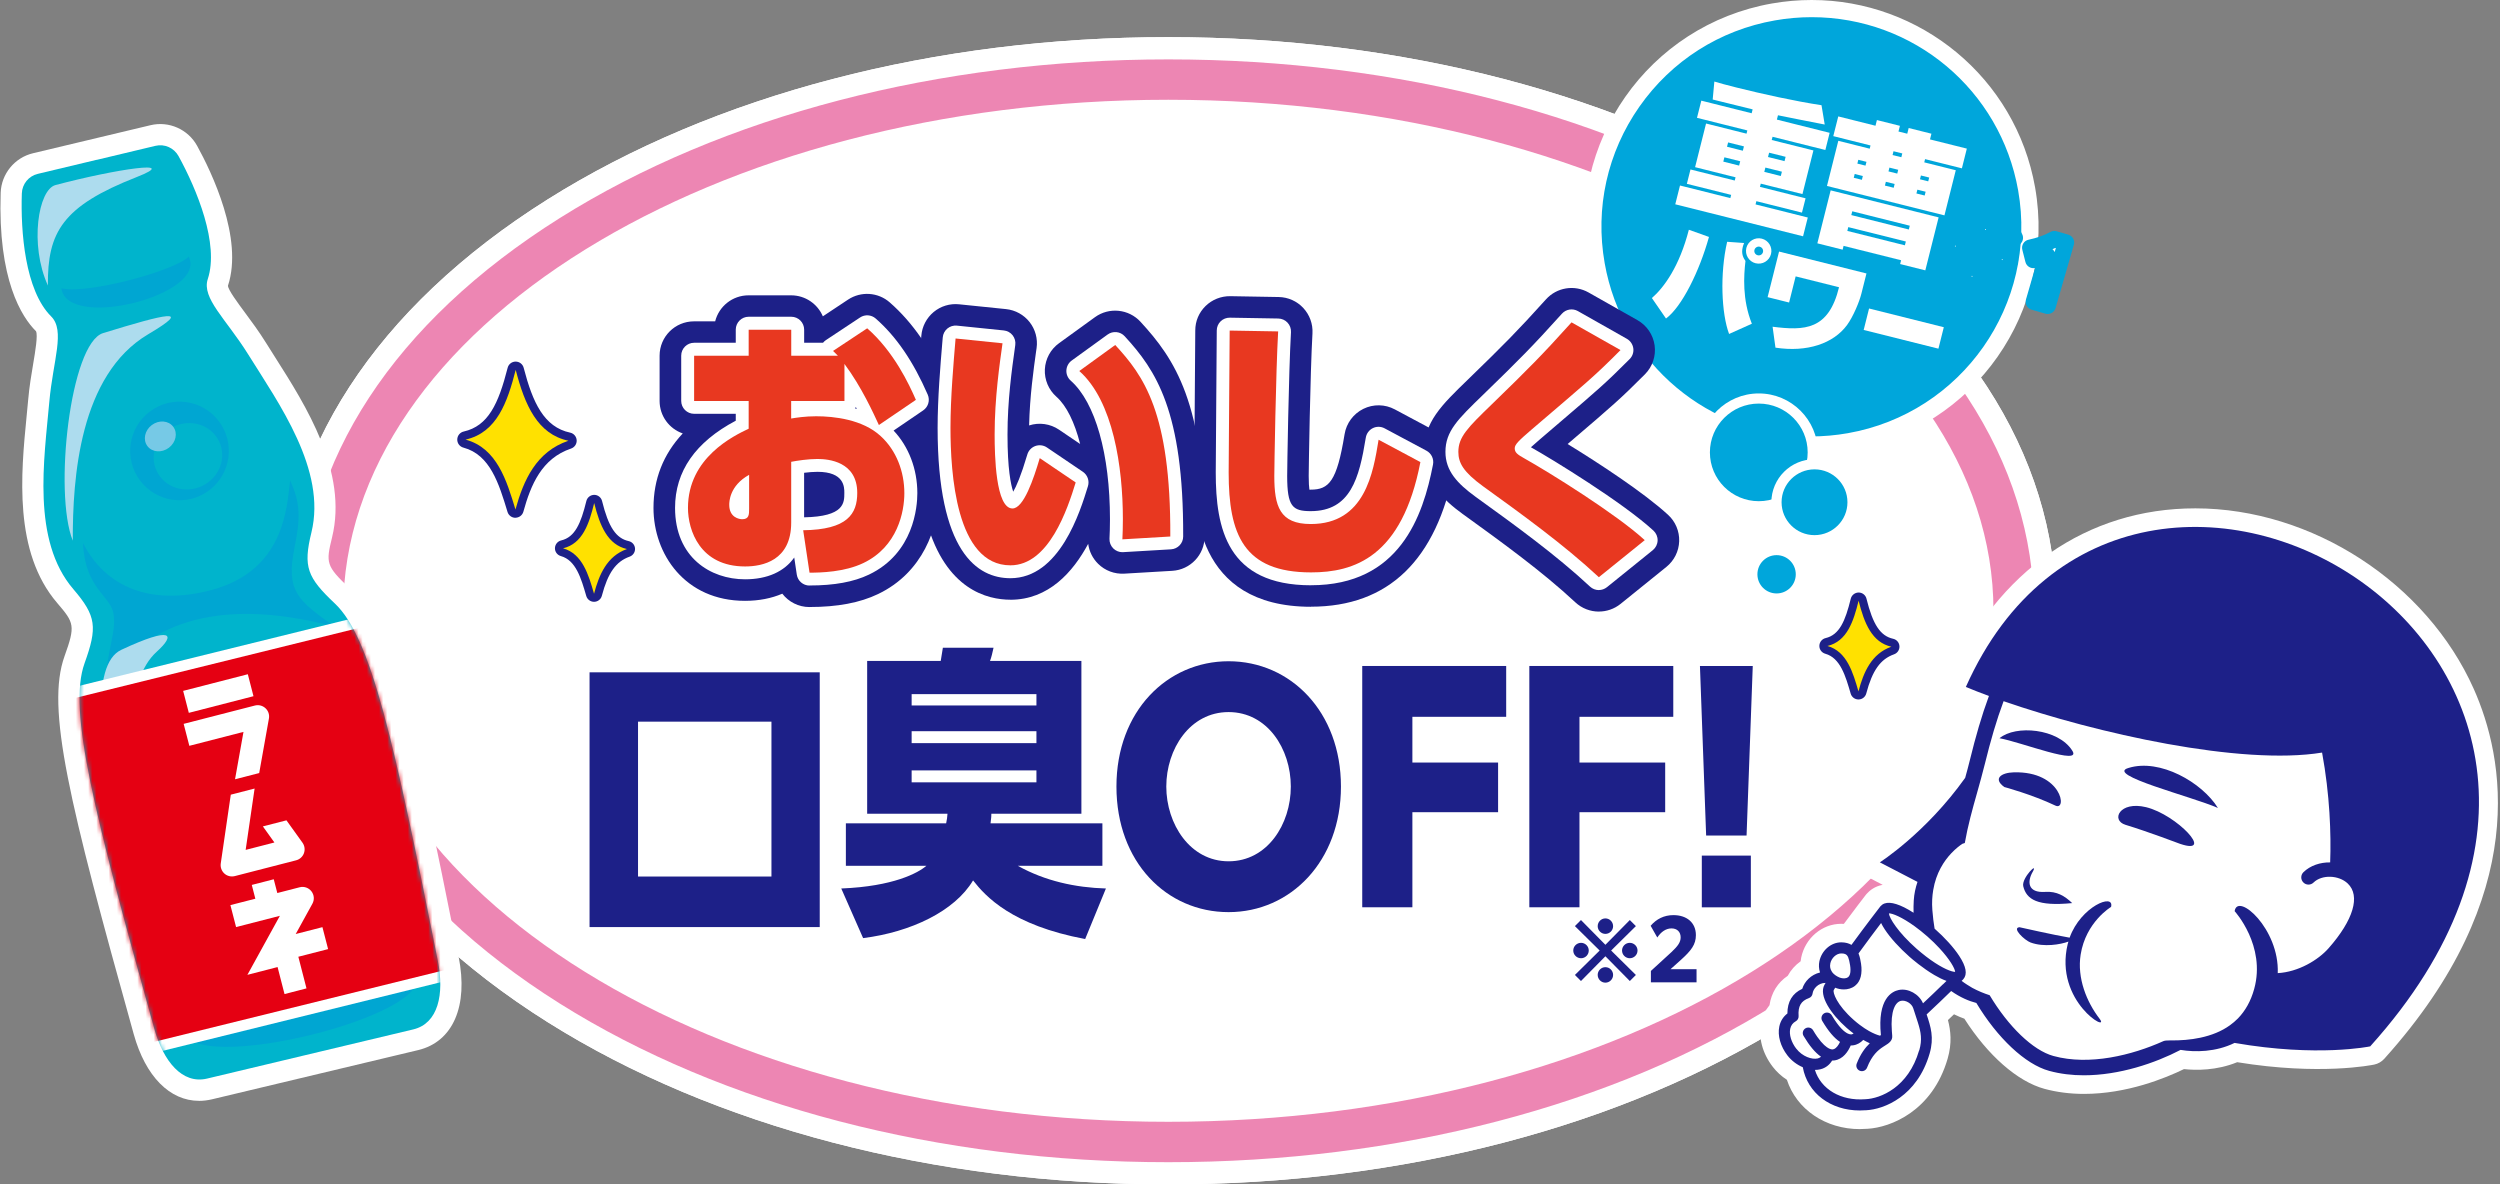 <svg width="610" height="289" viewBox="0 0 610 289" fill="none" xmlns="http://www.w3.org/2000/svg">
<rect x="0" y="0" width="610" height="289" fill="#808080" stroke="none"/>
<g clip-path="url(#clip0_8721_32)">
<path d="M285.07 289C228.047 289 174.282 274.951 133.69 249.445C91.606 223.003 68.432 187.343 68.432 149.03C68.432 110.718 91.606 75.057 133.69 48.615C174.282 23.11 228.037 9.061 285.07 9.061C342.103 9.061 395.858 23.11 436.451 48.615C478.534 75.057 501.709 110.718 501.709 149.03C501.709 187.343 478.534 223.003 436.451 249.445C395.858 274.951 342.103 289 285.07 289ZM285.07 29.765C231.898 29.765 182.063 42.68 144.739 66.135C108.906 88.653 89.167 118.092 89.167 149.03C89.167 179.968 108.906 209.407 144.739 231.926C182.063 255.38 231.898 268.296 285.07 268.296C338.242 268.296 388.077 255.38 425.401 231.926C461.235 209.407 480.973 179.968 480.973 149.03C480.973 118.092 461.235 88.653 425.401 66.135C388.077 42.68 338.242 29.765 285.07 29.765Z" fill="white"/>
<path d="M285.07 289C228.047 289 174.282 274.951 133.69 249.445C91.606 223.003 68.432 187.343 68.432 149.03C68.432 110.718 91.606 75.057 133.69 48.615C174.282 23.11 228.037 9.061 285.07 9.061C342.103 9.061 395.858 23.11 436.451 48.615C478.534 75.057 501.709 110.718 501.709 149.03C501.709 187.343 478.534 223.003 436.451 249.445C395.858 274.951 342.103 289 285.07 289ZM285.07 29.765C231.898 29.765 182.063 42.68 144.739 66.135C108.906 88.653 89.167 118.092 89.167 149.03C89.167 179.968 108.906 209.407 144.739 231.926C182.063 255.38 231.898 268.296 285.07 268.296C338.242 268.296 388.077 255.38 425.401 231.926C461.235 209.407 480.973 179.968 480.973 149.03C480.973 118.092 461.235 88.653 425.401 66.135C388.077 42.68 338.242 29.765 285.07 29.765Z" fill="white"/>
<path d="M285.07 278.648C398.99 278.648 491.341 220.616 491.341 149.03C491.341 77.444 398.99 19.413 285.07 19.413C171.15 19.413 78.799 77.444 78.799 149.03C78.799 220.616 171.15 278.648 285.07 278.648Z" fill="white"/>
<path d="M285.07 283.577C229.054 283.577 176.326 269.824 136.583 244.861C96.138 219.444 73.862 185.41 73.862 149.04C73.862 112.67 96.138 78.626 136.583 53.21C176.316 28.236 229.054 14.493 285.07 14.493C341.086 14.493 393.814 28.246 433.557 53.21C474.002 78.626 496.278 112.66 496.278 149.04C496.278 185.42 474.002 219.454 433.557 244.861C393.824 269.834 341.086 283.577 285.07 283.577ZM285.07 24.342C174.055 24.342 83.737 80.273 83.737 149.03C83.737 217.788 174.055 273.718 285.07 273.718C396.085 273.718 486.404 217.788 486.404 149.03C486.404 80.273 396.085 24.342 285.07 24.342Z" fill="#ED86B3"/>
<path d="M453.464 170.671C452.585 170.671 451.815 170.089 451.568 169.251C450.314 164.943 449.04 160.536 445.367 159.51C444.498 159.264 443.906 158.475 443.925 157.578C443.945 156.681 444.567 155.902 445.446 155.695C448.813 154.896 450.245 151.564 451.588 146.082C451.805 145.205 452.595 144.584 453.503 144.574C454.412 144.574 455.202 145.195 455.419 146.073C456.989 152.432 458.816 155.172 461.926 155.863C462.785 156.05 463.417 156.789 463.466 157.667C463.516 158.544 462.982 159.353 462.153 159.649C458.816 160.832 456.851 163.602 455.37 169.202C455.142 170.06 454.372 170.661 453.484 170.671H453.464ZM450.107 157.687C451.637 159.027 452.713 160.802 453.533 162.705C454.431 160.92 455.616 159.254 457.246 157.923C455.626 156.661 454.451 154.906 453.543 152.944C452.753 154.719 451.667 156.415 450.107 157.677V157.687Z" fill="#1D2088"/>
<path d="M453.493 146.546C454.886 152.175 456.821 156.75 461.491 157.795C456.614 159.52 454.688 164.056 453.464 168.709C452.141 164.134 450.65 158.949 445.9 157.618C450.66 156.484 452.259 151.653 453.503 146.556L453.493 146.546Z" fill="#FFE100"/>
<path d="M200.014 226.207H143.85V164.046H200.014V226.207ZM188.235 176.084H155.679V213.874H188.235V176.084Z" fill="#1D2088"/>
<path d="M264.789 229.126C246.897 225.774 240.518 218.764 237.427 214.82C232.954 222.333 222.231 227.44 210.599 228.899L205.267 216.792C218.025 216.279 224.009 212.996 226.052 211.251H206.393V200.889H230.861C231.059 199.943 231.128 199.43 231.187 198.553H211.587V161.265H229.538C229.666 160.388 230.002 158.495 230.061 158.051H242.424C242.157 159.294 241.9 160.388 241.565 161.265H263.861V198.553H241.891C241.891 199.065 241.891 199.351 241.693 200.889H268.985V211.251H248.338C254.984 214.968 262.409 216.575 269.844 216.792L264.779 229.126H264.789ZM222.439 169.37V172.14H252.89V169.37H222.439ZM222.439 178.41V181.329H252.89V178.41H222.439ZM222.439 187.974V190.892H252.89V187.974H222.439Z" fill="#1D2088"/>
<path d="M299.773 161.344C314.9 161.344 327.193 173.678 327.193 191.917C327.193 210.157 314.89 222.559 299.773 222.559C284.655 222.559 272.412 210.374 272.412 191.917C272.412 173.461 284.843 161.344 299.773 161.344ZM299.773 210.157C309.242 210.157 314.959 201.106 314.959 191.917C314.959 182.729 309.242 173.747 299.773 173.747C290.304 173.747 284.576 182.798 284.576 191.917C284.576 201.037 290.363 210.157 299.773 210.157Z" fill="#1D2088"/>
<path d="M365.535 186.071V198.178H344.621V221.376H332.387V162.498H367.509V174.901H344.621V186.061H365.535V186.071Z" fill="#1D2088"/>
<path d="M406.305 186.071V198.178H385.391V221.376H373.157V162.498H408.28V174.901H385.391V186.061H406.305V186.071Z" fill="#1D2088"/>
<path d="M427.673 162.508L426.162 203.876H416.298L414.787 162.508H427.673ZM415.241 208.767H427.208V221.386H415.241V208.767Z" fill="#1D2088"/>
<path d="M393.597 225.99C393.597 227.01 392.757 227.87 391.717 227.87C390.677 227.87 389.837 227.01 389.837 225.99C389.837 224.95 390.677 224.09 391.717 224.09C392.757 224.09 393.597 224.95 393.597 225.99ZM399.157 237.89L397.677 239.37L391.717 233.33L385.757 239.37L384.277 237.89L390.317 231.93L384.277 225.97L385.757 224.49L391.717 230.53L397.677 224.49L399.157 225.97L393.117 231.93L399.157 237.89ZM387.657 231.93C387.657 232.97 386.797 233.81 385.777 233.81C384.737 233.81 383.877 232.97 383.877 231.93C383.877 230.89 384.737 230.05 385.777 230.05C386.797 230.05 387.657 230.89 387.657 231.93ZM399.557 231.93C399.557 232.97 398.697 233.81 397.657 233.81C396.637 233.81 395.777 232.97 395.777 231.93C395.777 230.89 396.637 230.05 397.657 230.05C398.697 230.05 399.557 230.89 399.557 231.93ZM393.597 237.87C393.597 238.91 392.757 239.77 391.717 239.77C390.677 239.77 389.837 238.91 389.837 237.87C389.837 236.85 390.677 235.99 391.717 235.99C392.757 235.99 393.597 236.85 393.597 237.87ZM402.817 239.69V236.91L407.837 232.31C409.357 230.87 410.077 229.95 410.077 228.71C410.077 227.37 409.197 226.53 407.857 226.53C406.477 226.53 405.297 227.37 404.377 228.75L402.757 225.89C404.157 224.25 406.017 223.29 408.317 223.29C411.577 223.29 413.797 225.13 413.797 228.17C413.797 230.47 412.657 231.95 410.077 234.27L407.597 236.49H413.957V239.69H402.817Z" fill="#1D2088"/>
<path d="M441.921 108.588C416.041 108.588 393.982 90.083 389.479 64.587C384.374 35.68 403.777 8.015 432.728 2.918C435.809 2.376 438.949 2.1 442.049 2.1C467.939 2.1 489.988 20.605 494.491 46.101C496.959 60.101 493.829 74.229 485.653 85.883C477.488 97.526 465.263 105.305 451.232 107.78C448.151 108.322 445.011 108.598 441.911 108.598L441.921 108.588Z" fill="#00A6DB"/>
<path d="M442.049 4.19C466.912 4.19 488.102 21.966 492.427 46.456C497.335 74.229 478.692 100.8 450.877 105.699C447.915 106.222 444.903 106.488 441.921 106.488C417.058 106.488 395.868 88.712 391.543 64.222C389.163 50.774 392.185 37.198 400.025 26.008C407.875 14.818 419.615 7.345 433.084 4.979C436.046 4.456 439.057 4.19 442.039 4.19M442.049 0C438.85 0 435.621 0.276 432.363 0.848C402.217 6.152 382.093 34.852 387.406 64.952C392.145 91.798 415.527 110.688 441.921 110.688C445.12 110.688 448.349 110.412 451.607 109.84C481.753 104.536 501.877 75.836 496.564 45.736C491.825 18.89 468.443 0 442.049 0Z" fill="white"/>
<path d="M429.144 123.544C421.876 123.544 415.972 117.649 415.972 110.392C415.972 103.136 421.876 97.24 429.144 97.24C436.411 97.24 442.316 103.136 442.316 110.392C442.316 117.649 436.411 123.544 429.144 123.544Z" fill="#00A6DB"/>
<path d="M429.144 98.473C435.73 98.473 441.072 103.807 441.072 110.383C441.072 116.959 435.73 122.292 429.144 122.292C422.558 122.292 417.216 116.959 417.216 110.383C417.216 103.807 422.558 98.473 429.144 98.473ZM429.144 95.998C421.195 95.998 414.728 102.456 414.728 110.392C414.728 118.329 421.195 124.787 429.144 124.787C437.092 124.787 443.56 118.329 443.56 110.392C443.56 102.456 437.092 95.998 429.144 95.998Z" fill="white"/>
<path d="M442.74 131.816C437.626 131.816 433.459 127.656 433.459 122.549C433.459 117.442 437.626 113.281 442.74 113.281C447.855 113.281 452.022 117.442 452.022 122.549C452.022 127.656 447.855 131.816 442.74 131.816Z" fill="#00A6DB"/>
<path d="M442.74 114.523C447.184 114.523 450.778 118.122 450.778 122.549C450.778 126.975 447.174 130.574 442.74 130.574C438.307 130.574 434.703 126.975 434.703 122.549C434.703 118.122 438.307 114.523 442.74 114.523ZM442.74 112.049C436.934 112.049 432.215 116.761 432.215 122.559C432.215 128.356 436.934 133.068 442.74 133.068C448.546 133.068 453.266 128.356 453.266 122.559C453.266 116.761 448.546 112.049 442.74 112.049Z" fill="white"/>
<path d="M438.169 140.128C438.169 142.711 436.075 144.801 433.488 144.801C430.901 144.801 428.808 142.711 428.808 140.128C428.808 137.544 430.901 135.454 433.488 135.454C436.075 135.454 438.169 137.544 438.169 140.128Z" fill="#00A6DB"/>
<path d="M427.653 26.689C426.3 26.353 418.628 24.46 417.897 24.283L418.302 19.896C419.674 20.31 421.244 20.744 423.664 21.345C430.003 22.932 438.06 24.707 444.449 25.673L445.229 30.386C443.58 30.11 435.631 28.473 433.824 28.128L433.558 29.183L446.433 32.407L445.387 36.597L432.501 33.373L432.303 34.162L442.474 36.706L439.798 47.353L429.628 44.81L429.43 45.598L440.558 48.389L439.679 51.879L428.551 49.089L428.354 49.877L441.101 53.072L439.946 57.656L408.764 49.848L409.919 45.263L422.202 48.339L422.4 47.55L411.597 44.849L412.476 41.349L423.279 44.05L423.476 43.262L413.602 40.787L416.278 30.139L426.152 32.614L426.349 31.825L414.066 28.749L415.122 24.559L427.406 27.635L427.643 26.679L427.653 26.689ZM420.751 38.382L420.484 39.436L424.345 40.403L424.612 39.348L420.751 38.382ZM421.659 34.753L421.393 35.808L425.253 36.775L425.52 35.719L421.659 34.753ZM430.753 40.886L430.487 41.941L434.515 42.946L434.782 41.891L430.753 40.886ZM431.662 37.258L431.395 38.312L435.424 39.318L435.69 38.263L431.662 37.258Z" fill="white"/>
<path d="M473.024 53.042L469.776 65.967L463.634 64.429L463.871 63.502L449.83 59.993L449.603 60.919L443.432 59.371L446.68 46.446L473.034 53.042H473.024ZM457.956 29.291L463.575 30.701L463.229 32.091L465.372 32.624L465.718 31.234L471.267 32.624L470.921 34.014L479.907 36.262L478.702 41.073L469.717 38.825L469.519 39.614L477.211 41.536L474.446 52.549L445.782 45.372L448.546 34.359L456.209 36.282L456.406 35.493L447.322 33.215L448.537 28.404L457.621 30.681L457.966 29.291H457.956ZM450.975 55.418L450.748 56.345L464.789 59.855L465.026 58.928L450.985 55.418H450.975ZM451.953 51.553L451.716 52.48L465.757 56L465.984 55.073L451.943 51.553H451.953ZM452.545 42.453L452.318 43.38L454.303 43.873L454.53 42.946L452.545 42.453ZM453.424 38.993L453.197 39.919L455.182 40.413L455.419 39.486L453.434 38.993H453.424ZM460.149 44.356L459.921 45.283L462.064 45.815L462.291 44.889L460.149 44.356ZM461.017 40.896L460.79 41.822L462.933 42.355L463.16 41.428L461.017 40.896ZM462.015 36.903L461.788 37.829L463.93 38.362L464.157 37.435L462.015 36.903ZM467.841 46.279L467.604 47.205L469.618 47.708L469.855 46.782L467.841 46.279ZM468.709 42.818L468.472 43.745L470.487 44.248L470.724 43.321L468.709 42.818Z" fill="white"/>
<path d="M403.066 72.721C406.068 70.108 409.8 64.932 412.081 56.059L416.989 57.814C414.688 66.105 410.393 74.86 406.502 77.719L403.066 72.731V72.721ZM425.559 59.293C425.342 59.845 425.283 60.052 425.234 60.259C424.779 62.043 425.49 63.079 425.895 63.67C425.48 67.308 425.085 73.056 427.455 78.991L421.896 81.486C420.03 76.497 419.625 66.815 421.422 58.997L425.569 59.293H425.559ZM428.374 64.242C426.715 63.828 425.698 62.142 426.112 60.486C426.527 58.829 428.216 57.814 429.874 58.228C431.533 58.642 432.55 60.328 432.126 61.984C431.711 63.641 430.023 64.656 428.364 64.232L428.374 64.242ZM429.391 60.2C428.818 60.062 428.235 60.407 428.087 60.979C427.939 61.57 428.295 62.132 428.867 62.28C429.44 62.428 430.013 62.102 430.171 61.501C430.309 60.929 429.963 60.348 429.391 60.21V60.2Z" fill="white"/>
<path d="M455.419 66.717L454.175 71.666C453.691 73.608 452.2 77.226 450.679 79.307C447.362 83.822 440.943 86.011 433.212 84.828L432.511 79.721C440.341 80.716 446.177 80.549 448.724 70.088L438.139 67.436L436.54 73.815L431.296 72.504L434.091 61.383L455.429 66.726L455.419 66.717Z" fill="white"/>
<path d="M474.288 79.839L472.975 85.074L454.738 80.51L456.051 75.274L474.278 79.839H474.288Z" fill="white"/>
<path d="M125.771 126.344C124.882 126.344 124.092 125.763 123.835 124.915C121.742 118.014 119.599 110.964 113.073 109.219C112.174 108.983 111.552 108.164 111.572 107.228C111.591 106.301 112.233 105.502 113.142 105.295C119.135 103.935 121.614 98.561 123.865 89.748C124.092 88.85 124.892 88.229 125.82 88.229C126.738 88.229 127.548 88.85 127.775 89.738C129.987 98.266 132.752 104.211 139.111 105.561C139.999 105.749 140.651 106.508 140.71 107.415C140.76 108.322 140.207 109.15 139.338 109.446C132.189 111.861 129.523 118.28 127.706 124.846C127.469 125.713 126.679 126.315 125.781 126.325C125.781 126.325 125.761 126.325 125.751 126.325L125.771 126.344ZM118.572 107.366C122.157 109.86 124.27 113.823 125.8 117.905C127.449 113.952 129.839 110.264 133.7 107.73C129.908 105.453 127.548 101.598 125.86 97.162C124.329 101.292 122.157 105.069 118.572 107.366Z" fill="#1D2088"/>
<path d="M125.83 90.25C128.071 98.907 131.182 105.946 138.696 107.543C130.836 110.195 127.746 117.166 125.771 124.323C123.638 117.294 121.248 109.308 113.596 107.267C121.258 105.532 123.825 98.088 125.83 90.25Z" fill="#FFE100"/>
<path d="M144.946 146.842C144.067 146.842 143.297 146.26 143.05 145.422C141.796 141.113 140.523 136.706 136.849 135.681C135.981 135.435 135.388 134.646 135.408 133.749C135.428 132.851 136.05 132.073 136.928 131.866C140.296 131.067 141.727 127.735 143.07 122.253C143.287 121.366 144.077 120.754 144.986 120.745C145.894 120.745 146.684 121.366 146.901 122.243C148.471 128.602 150.298 131.343 153.408 132.033C154.267 132.221 154.899 132.96 154.949 133.837C154.998 134.715 154.465 135.523 153.636 135.819C150.298 137.002 148.333 139.763 146.852 145.373C146.625 146.23 145.855 146.832 144.966 146.842H144.946ZM141.589 133.857C143.12 135.198 144.196 136.973 145.015 138.875C145.914 137.091 147.099 135.425 148.728 134.094C147.109 132.832 145.934 131.077 145.025 129.115C144.235 130.89 143.149 132.585 141.589 133.847V133.857Z" fill="#1D2088"/>
<path d="M144.976 122.716C146.368 128.346 148.303 132.92 152.974 133.966C148.096 135.691 146.171 140.226 144.946 144.88C143.623 140.305 142.132 135.119 137.383 133.788C142.142 132.654 143.742 127.823 144.986 122.726L144.976 122.716Z" fill="#FFE100"/>
<path d="M197.526 148.123C194.84 148.123 192.421 146.861 190.881 144.86C188.244 145.994 185.193 146.605 181.787 146.605C167.124 146.605 159.451 135.198 159.451 123.929C159.451 116.909 161.841 110.836 166.59 105.759C163.302 104.625 160.942 101.5 160.942 97.832V86.79C160.942 82.156 164.704 78.409 169.335 78.409H174.5C175.408 74.762 178.716 72.06 182.646 72.06H193.033C196.519 72.06 199.501 74.18 200.775 77.187L206.926 73.105C210.086 71.015 214.253 71.291 217.097 73.785C222.715 78.695 227.307 85.38 231.148 94.214C232.747 97.901 231.503 102.209 228.175 104.477L225.421 106.35C227.761 110.461 229.034 115.292 229.034 120.33C229.034 128.819 225.144 139.743 214.243 144.949C209.81 147.078 204.329 148.113 197.496 148.113L197.526 148.123Z" fill="#1D2088"/>
<path d="M246.551 146.329C240.923 146.329 230.802 143.884 226.171 127.547C224.423 121.375 223.535 113.597 223.535 104.398C223.535 97.014 224.226 88.86 224.719 82.905L224.808 81.89C224.996 79.652 226.082 77.572 227.81 76.132C229.548 74.693 231.779 74.012 234.031 74.249L245.475 75.422C247.746 75.659 249.82 76.802 251.222 78.587C252.624 80.371 253.246 82.669 252.93 84.916L252.811 85.725C252.189 90.181 251.271 96.688 251.103 103.807C253.562 103.008 256.257 103.392 258.4 104.842L263.554 108.332C262.202 103.018 260.217 98.976 257.768 96.807C255.862 95.121 254.826 92.666 254.944 90.122C255.073 87.578 256.336 85.232 258.4 83.743L267.168 77.394C270.624 74.89 275.403 75.383 278.287 78.518C286.611 87.578 294.066 98.414 293.927 130.949C293.908 135.375 290.452 139.023 286.028 139.28L274.337 139.97C271.938 140.108 269.637 139.24 267.948 137.574C266.606 136.253 265.756 134.528 265.519 132.694C261.807 139.585 255.862 146.339 246.531 146.339L246.551 146.329Z" fill="#1D2088"/>
<path d="M319.886 148.054C291.4 148.054 291.4 123.406 291.4 115.302C291.4 112.463 291.469 104.664 291.528 97.112C291.587 90.181 291.646 83.004 291.646 80.657C291.646 78.311 292.555 76.25 294.154 74.673C295.764 73.095 297.946 72.238 300.188 72.267L312.007 72.474C314.288 72.514 316.46 73.48 318.01 75.156C319.561 76.832 320.37 79.06 320.242 81.338C319.689 91.098 319.324 114.563 319.324 116.13C319.324 117.777 319.403 118.822 319.491 119.473C319.59 119.473 319.699 119.473 319.817 119.473C324.28 119.473 326.196 117.442 328.062 106.045L328.082 105.936C328.516 103.264 330.225 100.967 332.654 99.764C335.083 98.561 337.946 98.611 340.336 99.892L350.536 105.345C353.774 107.08 355.512 110.718 354.821 114.316C350.516 136.687 338.756 148.034 319.886 148.034V148.054Z" fill="#1D2088"/>
<path d="M390.121 149.227C388.057 149.227 385.994 148.468 384.384 146.97C376.297 139.427 366.186 132.122 357.26 125.674L356.885 125.408C352.195 121.987 347.435 117.53 347.435 110.264C347.435 102.998 351.691 98.887 358.139 92.646C367.095 83.95 370.146 80.884 377.216 73.046C379.852 70.118 384.167 69.418 387.603 71.36L399.551 78.124C401.832 79.415 403.372 81.693 403.728 84.276C404.083 86.859 403.214 89.471 401.368 91.325C395.424 97.299 393.232 99.173 384.009 107.05L382.498 108.342C390.111 113.005 401.151 120.232 407.016 125.625C408.813 127.271 409.8 129.628 409.721 132.063C409.642 134.498 408.507 136.775 406.611 138.313L395.414 147.354C393.873 148.596 391.997 149.218 390.131 149.218L390.121 149.227Z" fill="#1D2088"/>
<path d="M197.526 142.878C195.966 142.878 194.643 141.744 194.416 140.197L193.794 136.036C191.384 139.457 187.257 141.35 181.797 141.35C173.295 141.35 164.714 135.957 164.714 123.919C164.714 114.997 169.691 107.849 179.526 102.653V100.967H169.365C167.627 100.967 166.215 99.557 166.215 97.822V86.78C166.215 85.045 167.627 83.635 169.365 83.635H179.526V80.431C179.526 78.695 180.938 77.285 182.675 77.285H193.063C194.801 77.285 196.213 78.695 196.213 80.431V83.635H200.814C201.012 83.388 201.259 83.162 201.525 82.984L209.859 77.463C211.044 76.674 212.604 76.783 213.67 77.719C218.686 82.107 222.843 88.19 226.368 96.294C226.971 97.674 226.497 99.291 225.253 100.139L218.035 105.059C221.728 108.963 223.831 114.454 223.831 120.321C223.831 123.663 222.982 134.981 212.021 140.206C208.299 141.991 203.559 142.858 197.536 142.858L197.526 142.878ZM199.6 132.319L200.232 136.519C203.964 136.312 207.005 135.651 209.296 134.557C216.929 130.919 217.521 122.756 217.521 120.34C217.521 115.716 215.783 111.477 212.762 108.716C208.98 105.226 202.611 104.714 199.145 104.714C196.628 104.714 194.564 105.059 193.567 105.226C192.648 105.384 191.72 105.118 191.009 104.526C190.298 103.935 189.893 103.047 189.893 102.13V97.852C189.893 96.116 191.305 94.707 193.043 94.707H202.898V89.954H193.043C191.305 89.954 189.893 88.545 189.893 86.809V83.605H185.805V86.809C185.805 88.545 184.393 89.954 182.656 89.954H172.495V94.707H182.656C184.393 94.707 185.805 96.116 185.805 97.852V104.615C185.805 105.828 185.104 106.932 184.018 107.454C178.41 110.136 171.004 114.74 171.004 123.949C171.004 125.812 171.527 135.089 181.787 135.089C189.054 135.089 189.893 130.781 189.893 127.537V112.699C189.893 111.191 190.96 109.899 192.441 109.614C193.349 109.436 196.539 108.864 199.442 108.864C207.371 108.864 212.298 113.242 212.298 120.291C212.298 127.34 208.131 131.422 199.59 132.339L199.6 132.319ZM196.203 115.361V126.226C206.018 126.039 206.018 122.706 206.018 120.261C206.018 118.852 206.018 115.125 199.461 115.125C198.454 115.125 197.299 115.223 196.203 115.361ZM208.634 99.646C208.783 99.685 208.931 99.725 209.069 99.774C208.99 99.626 208.911 99.469 208.832 99.321C208.773 99.439 208.704 99.547 208.625 99.646H208.634ZM207.943 86.287C208.18 86.464 208.388 86.681 208.575 86.918C211.676 91.078 214.105 95.673 215.734 99.025L219.506 96.452C217.077 91.384 214.312 87.243 211.241 84.098L207.943 86.277V86.287ZM181.105 129.835C177.965 129.835 174.786 127.547 174.786 123.17C174.786 121.228 175.418 116.347 181.253 113.104C182.231 112.561 183.416 112.581 184.384 113.143C185.341 113.705 185.934 114.74 185.934 115.854V124.136C185.934 128.849 183.307 129.835 181.105 129.835Z" fill="white"/>
<path d="M246.551 141.084C238.444 141.084 228.778 134.715 228.778 104.398C228.778 97.231 229.449 89.205 229.943 83.349L230.032 82.323C230.101 81.486 230.506 80.707 231.157 80.164C231.809 79.622 232.648 79.366 233.488 79.454L244.932 80.628C245.781 80.716 246.561 81.141 247.084 81.811C247.608 82.481 247.845 83.339 247.726 84.187L247.618 84.995C246.907 90.053 245.83 97.704 245.83 106.054C245.83 114.405 246.64 118.28 247.223 119.975C247.963 118.723 249.109 116.16 250.669 110.895C250.955 109.929 251.676 109.17 252.624 108.825C253.572 108.49 254.618 108.618 255.448 109.18L264.216 115.115C265.361 115.894 265.865 117.323 265.46 118.635C263.574 124.777 258.568 141.084 246.522 141.084H246.551ZM236.045 86.04C235.591 91.502 235.077 98.325 235.077 104.398C235.077 113.537 236.193 134.794 246.551 134.794C252.959 134.794 256.939 124.619 258.775 119.009L255.438 116.752C253.196 123.308 250.797 127.212 247.055 127.212C240.439 127.212 239.55 116.515 239.55 106.054C239.55 98.591 240.39 91.522 241.061 86.553L236.055 86.04H236.045ZM273.863 134.735C273.043 134.735 272.244 134.409 271.651 133.828C271.019 133.206 270.674 132.339 270.713 131.451C270.772 130.071 270.832 128.76 270.832 126.69C270.832 110.816 267.257 98.177 261.254 92.873C260.543 92.242 260.148 91.315 260.197 90.369C260.247 89.412 260.721 88.535 261.491 87.973L270.259 81.624C271.552 80.687 273.35 80.864 274.426 82.047C282.019 90.309 288.812 100.267 288.694 130.909C288.694 132.566 287.391 133.936 285.732 134.035L274.041 134.725C273.982 134.725 273.912 134.725 273.853 134.725L273.863 134.735ZM268.087 90.98C276.193 101.174 277.141 118.99 277.141 126.69C277.141 127.251 277.141 127.774 277.131 128.247L282.404 127.932C282.118 102.821 276.727 94.184 271.681 88.377L268.097 90.97L268.087 90.98Z" fill="white"/>
<path d="M319.886 142.809C299.407 142.809 296.643 128.908 296.643 115.302C296.643 112.492 296.712 104.694 296.771 97.152C296.83 89.885 296.89 83.024 296.89 80.647C296.89 79.8 297.225 78.991 297.828 78.409C298.43 77.818 299.23 77.502 300.089 77.512L311.908 77.719C312.767 77.739 313.577 78.094 314.159 78.725C314.742 79.356 315.048 80.184 314.999 81.042C314.436 90.891 314.071 114.553 314.071 116.13C314.071 123.594 315.364 124.718 319.817 124.718C329.543 124.718 331.647 116.643 333.236 106.892L333.256 106.784C333.424 105.778 334.056 104.921 334.964 104.467C335.873 104.014 336.949 104.033 337.848 104.516L348.047 109.968C349.262 110.619 349.914 111.98 349.657 113.33C347.218 125.98 341.481 142.799 319.877 142.799L319.886 142.809ZM303.179 83.852C303.16 87.154 303.12 92.084 303.071 97.211C303.012 104.733 302.942 112.522 302.942 115.302C302.942 131.166 307.218 136.519 319.886 136.519C328.892 136.519 338.618 133.828 343.012 114.405L338.716 112.108C337.058 120.301 333.217 130.998 319.827 130.998C307.781 130.998 307.781 120.952 307.781 116.121C307.781 114.622 308.077 95.18 308.561 83.94L303.179 83.842V83.852Z" fill="white"/>
<path d="M390.121 143.982C389.351 143.982 388.571 143.696 387.969 143.135C379.645 135.366 369.385 127.961 360.331 121.425L359.966 121.159C355.591 117.964 352.688 114.898 352.688 110.254C352.688 105.216 355.73 102.269 361.792 96.402C370.857 87.608 373.937 84.502 381.116 76.536C382.103 75.442 383.723 75.176 385.006 75.905L396.954 82.669C397.803 83.152 398.386 84.01 398.524 84.976C398.662 85.942 398.327 86.928 397.635 87.618C391.839 93.435 389.904 95.091 380.583 103.057L375.675 107.257C375.132 107.721 374.253 108.48 373.543 109.13C378.766 112.059 395.937 122.578 403.441 129.47C404.113 130.091 404.488 130.968 404.458 131.885C404.429 132.802 404.004 133.65 403.293 134.232L392.096 143.273C391.513 143.736 390.812 143.973 390.111 143.973L390.121 143.982ZM384.108 82.629C377.956 89.402 374.629 92.725 366.186 100.918C360.351 106.567 358.988 108.105 358.988 110.254C358.988 111.27 358.988 112.65 363.668 116.071L364.024 116.328C372.516 122.46 382.044 129.342 390.24 136.687L396.381 131.728C388.68 125.585 375.409 117.392 370.412 114.583C368.744 113.656 366.443 112.384 366.443 109.357C366.443 106.912 368.27 105.335 371.578 102.485L376.495 98.276C383.871 91.966 386.547 89.688 390.24 86.09L384.108 82.619V82.629Z" fill="white"/>
<path d="M206.047 97.842H193.043V102.121C194.287 101.914 196.46 101.569 199.136 101.569C203.49 101.569 210.461 102.328 214.875 106.399C218.736 109.919 220.661 115.095 220.661 120.34C220.661 124.826 219.042 133.384 210.649 137.387C206.047 139.595 200.261 139.733 197.526 139.733L195.976 129.381C206.798 129.243 209.168 125.378 209.168 120.271C209.168 112.611 202.137 111.99 199.461 111.99C197.161 111.99 194.485 112.404 193.053 112.68V127.518C193.053 136.835 186.023 138.215 181.797 138.215C170.787 138.215 167.864 129.381 167.864 123.929C167.864 111.645 179.061 106.33 182.675 104.605V97.842H169.365V86.8H182.675V80.45H193.063V86.8H204.448C204.013 86.385 203.885 86.248 203.263 85.626L211.597 80.105C218.064 85.764 221.797 93.701 223.475 97.566L214.45 103.708C213.206 101.016 210.224 94.391 206.047 88.801V97.842ZM182.784 115.854C177.936 118.546 177.936 122.549 177.936 123.17C177.936 126.275 180.365 126.69 181.105 126.69C182.784 126.69 182.784 125.516 182.784 124.136V115.854Z" fill="#E83820"/>
<path d="M244.616 83.763C243.935 88.663 242.69 97.014 242.69 106.054C242.69 111.023 242.937 124.067 247.045 124.067C249.78 124.067 252.209 116.821 253.7 111.783L262.468 117.718C260.474 124.205 255.932 137.939 246.541 137.939C233.231 137.939 231.918 115.302 231.918 104.398C231.918 96.945 232.668 88.525 233.162 82.59L244.606 83.763H244.616ZM273.863 131.589C273.922 130.209 273.982 128.829 273.982 126.69C273.982 113.991 271.622 97.842 263.347 90.526L272.115 84.177C278.958 91.63 285.682 100.464 285.554 130.909L273.863 131.599V131.589Z" fill="#E83820"/>
<path d="M311.869 80.864C311.306 90.733 310.931 114.267 310.931 116.13C310.931 123.515 312.234 127.863 319.827 127.863C333.078 127.863 335.073 115.302 336.376 107.297L346.576 112.749C342.093 136.006 330.343 139.664 319.886 139.664C303.397 139.664 299.793 130.347 299.793 115.302C299.793 109.85 300.039 85.557 300.039 80.657L311.859 80.864H311.869Z" fill="#E83820"/>
<path d="M390.121 140.837C381.531 132.832 371.084 125.309 361.812 118.615C357.082 115.164 355.838 112.956 355.838 110.264C355.838 106.607 358.139 104.329 363.984 98.67C372.94 89.974 376.12 86.8 383.456 78.656L395.404 85.419C388.808 92.045 387.258 93.218 373.631 104.881C370.58 107.504 369.593 108.47 369.593 109.367C369.593 110.402 370.215 110.885 371.953 111.852C377.986 115.233 394.407 125.447 401.318 131.797L390.121 140.837Z" fill="#E83820"/>
<mask id="path-42-outside-1_8721_32" maskUnits="userSpaceOnUse" x="469.983" y="48.856" width="37.536" height="29.31" fill="black">
<rect fill="white" x="469.983" y="48.856" width="37.536" height="29.31"/>
<path d="M486.276 56.512C485.993 57.492 484.948 58.086 483.948 57.798C482.949 57.51 482.38 56.452 482.663 55.471C482.952 54.472 483.997 53.879 484.997 54.166C485.996 54.454 486.565 55.513 486.276 56.512ZM488.318 69.484L486.485 70.496L482.434 63.044L475.031 67.197L474.02 65.366L481.477 61.311L477.326 53.913L479.159 52.901L483.21 60.354L490.613 56.2L491.625 58.032L484.167 62.086L488.318 69.484ZM478.921 60.575C478.632 61.574 477.573 62.143 476.593 61.861C475.593 61.573 475 60.528 475.288 59.529C475.577 58.53 476.636 57.961 477.636 58.248C478.616 58.531 479.209 59.576 478.921 60.575ZM490.356 63.869C490.067 64.868 489.008 65.437 488.009 65.149C487.028 64.867 486.435 63.822 486.723 62.822C487.012 61.823 488.071 61.254 489.052 61.537C490.051 61.825 490.644 62.87 490.356 63.869ZM482.981 67.926C482.692 68.925 481.647 69.519 480.647 69.231C479.648 68.943 479.079 67.885 479.368 66.885C479.651 65.905 480.697 65.312 481.696 65.6C482.695 65.887 483.264 66.946 482.981 67.926ZM496.256 73.644L499.518 62.345C498.462 62.832 497.362 63.181 496.144 63.434L495.382 60.446C497.491 59.992 499.515 59.327 501.254 58.35L504.099 59.169L499.638 74.618L496.256 73.644Z"/>
</mask>
<path d="M486.276 56.512C485.993 57.492 484.948 58.086 483.948 57.798C482.949 57.51 482.38 56.452 482.663 55.471C482.952 54.472 483.997 53.879 484.997 54.166C485.996 54.454 486.565 55.513 486.276 56.512ZM488.318 69.484L486.485 70.496L482.434 63.044L475.031 67.197L474.02 65.366L481.477 61.311L477.326 53.913L479.159 52.901L483.21 60.354L490.613 56.2L491.625 58.032L484.167 62.086L488.318 69.484ZM478.921 60.575C478.632 61.574 477.573 62.143 476.593 61.861C475.593 61.573 475 60.528 475.288 59.529C475.577 58.53 476.636 57.961 477.636 58.248C478.616 58.531 479.209 59.576 478.921 60.575ZM490.356 63.869C490.067 64.868 489.008 65.437 488.009 65.149C487.028 64.867 486.435 63.822 486.723 62.822C487.012 61.823 488.071 61.254 489.052 61.537C490.051 61.825 490.644 62.87 490.356 63.869ZM482.981 67.926C482.692 68.925 481.647 69.519 480.647 69.231C479.648 68.943 479.079 67.885 479.368 66.885C479.651 65.905 480.697 65.312 481.696 65.6C482.695 65.887 483.264 66.946 482.981 67.926ZM496.256 73.644L499.518 62.345C498.462 62.832 497.362 63.181 496.144 63.434L495.382 60.446C497.491 59.992 499.515 59.327 501.254 58.35L504.099 59.169L499.638 74.618L496.256 73.644Z" fill="white"/>
<path d="M488.318 69.484L489.285 71.234C489.751 70.977 490.096 70.544 490.242 70.031C490.388 69.519 490.324 68.97 490.063 68.505L488.318 69.484ZM486.485 70.496L484.728 71.452C484.982 71.92 485.413 72.267 485.924 72.416C486.436 72.565 486.986 72.504 487.452 72.247L486.485 70.496ZM482.434 63.044L484.191 62.088C483.936 61.618 483.503 61.27 482.989 61.122C482.474 60.974 481.922 61.038 481.455 61.3L482.434 63.044ZM475.031 67.197L473.28 68.165C473.537 68.631 473.97 68.975 474.483 69.121C474.995 69.266 475.545 69.202 476.01 68.941L475.031 67.197ZM474.02 65.366L473.065 63.609C472.596 63.864 472.249 64.294 472.1 64.806C471.95 65.317 472.011 65.867 472.268 66.333L474.02 65.366ZM481.477 61.311L482.432 63.068C482.902 62.812 483.25 62.379 483.399 61.865C483.547 61.351 483.483 60.799 483.222 60.332L481.477 61.311ZM477.326 53.913L476.359 52.163C475.893 52.421 475.548 52.854 475.402 53.366C475.256 53.879 475.321 54.428 475.581 54.892L477.326 53.913ZM479.159 52.901L480.916 51.946C480.662 51.478 480.231 51.131 479.72 50.981C479.208 50.832 478.659 50.893 478.192 51.151L479.159 52.901ZM483.21 60.354L481.453 61.309C481.708 61.779 482.142 62.127 482.656 62.275C483.17 62.423 483.722 62.359 484.189 62.097L483.21 60.354ZM490.613 56.2L492.364 55.233C492.107 54.767 491.674 54.423 491.161 54.277C490.649 54.131 490.099 54.196 489.635 54.457L490.613 56.2ZM491.625 58.032L492.58 59.788C493.048 59.534 493.395 59.103 493.545 58.592C493.694 58.081 493.633 57.531 493.376 57.065L491.625 58.032ZM484.167 62.086L483.212 60.33C482.742 60.585 482.394 61.019 482.246 61.533C482.097 62.047 482.161 62.599 482.423 63.065L484.167 62.086ZM486.276 56.512L484.354 55.959C484.367 55.914 484.394 55.892 484.408 55.884C484.424 55.875 484.461 55.864 484.503 55.877L483.948 57.798L483.394 59.72C485.468 60.317 487.613 59.094 488.198 57.066L486.276 56.512ZM483.948 57.798L484.503 55.877C484.545 55.889 484.571 55.917 484.58 55.934C484.587 55.947 484.598 55.98 484.585 56.025L482.663 55.471L480.741 54.918C480.156 56.946 481.319 59.122 483.394 59.72L483.948 57.798ZM482.663 55.471L484.585 56.025C484.578 56.051 484.56 56.07 484.543 56.079C484.534 56.084 484.52 56.09 484.502 56.092C484.481 56.095 484.46 56.093 484.442 56.088L484.997 54.166L485.552 52.245C483.464 51.644 481.329 52.884 480.741 54.918L482.663 55.471ZM484.997 54.166L484.442 56.088C484.425 56.083 484.405 56.073 484.389 56.06C484.375 56.048 484.366 56.036 484.361 56.027C484.352 56.01 484.347 55.984 484.354 55.959L486.276 56.512L488.198 57.066C488.785 55.032 487.639 52.846 485.552 52.245L484.997 54.166ZM488.318 69.484L487.352 67.734L485.519 68.746L486.485 70.496L487.452 72.247L489.285 71.234L488.318 69.484ZM486.485 70.496L488.243 69.541L484.191 62.088L482.434 63.044L480.676 63.999L484.728 71.452L486.485 70.496ZM482.434 63.044L481.455 61.3L474.053 65.454L475.031 67.197L476.01 68.941L483.412 64.787L482.434 63.044ZM475.031 67.197L476.782 66.23L475.771 64.398L474.02 65.366L472.268 66.333L473.28 68.165L475.031 67.197ZM474.02 65.366L474.975 67.122L482.432 63.068L481.477 61.311L480.522 59.555L473.065 63.609L474.02 65.366ZM481.477 61.311L483.222 60.332L479.071 52.934L477.326 53.913L475.581 54.892L479.732 62.29L481.477 61.311ZM477.326 53.913L478.293 55.663L480.125 54.651L479.159 52.901L478.192 51.151L476.359 52.163L477.326 53.913ZM479.159 52.901L477.401 53.857L481.453 61.309L483.21 60.354L484.968 59.398L480.916 51.946L479.159 52.901ZM483.21 60.354L484.189 62.097L491.591 57.944L490.613 56.2L489.635 54.457L482.232 58.61L483.21 60.354ZM490.613 56.2L488.862 57.168L489.873 58.999L491.625 58.032L493.376 57.065L492.364 55.233L490.613 56.2ZM491.625 58.032L490.67 56.275L483.212 60.33L484.167 62.086L485.122 63.843L492.58 59.788L491.625 58.032ZM484.167 62.086L482.423 63.065L486.573 70.463L488.318 69.484L490.063 68.505L485.912 61.107L484.167 62.086ZM478.921 60.575L476.999 60.022C477.011 59.979 477.04 59.954 477.056 59.945C477.07 59.937 477.102 59.926 477.147 59.939L476.593 61.861L476.038 63.782C478.066 64.367 480.244 63.202 480.843 61.129L478.921 60.575ZM476.593 61.861L477.147 59.939C477.173 59.947 477.192 59.965 477.202 59.982C477.207 59.99 477.212 60.004 477.215 60.023C477.217 60.043 477.215 60.065 477.21 60.082L475.288 59.529L473.367 58.975C472.764 61.062 474.004 63.197 476.038 63.782L476.593 61.861ZM475.288 59.529L477.21 60.082C477.205 60.1 477.195 60.119 477.182 60.135C477.17 60.15 477.158 60.158 477.149 60.163C477.132 60.172 477.107 60.177 477.081 60.17L477.636 58.248L478.19 56.327C476.156 55.741 473.969 56.888 473.367 58.975L475.288 59.529ZM477.636 58.248L477.081 60.17C477.036 60.157 477.014 60.13 477.006 60.117C476.997 60.1 476.987 60.064 476.999 60.022L478.921 60.575L480.843 61.129C481.441 59.055 480.219 56.911 478.19 56.327L477.636 58.248ZM490.356 63.869L488.434 63.315C488.439 63.298 488.449 63.279 488.462 63.263C488.474 63.248 488.486 63.239 488.495 63.234C488.512 63.225 488.538 63.22 488.563 63.228L488.009 65.149L487.454 67.071C489.488 67.657 491.675 66.509 492.278 64.422L490.356 63.869ZM488.009 65.149L488.563 63.228C488.608 63.241 488.63 63.267 488.638 63.281C488.647 63.297 488.658 63.334 488.645 63.376L486.723 62.822L484.802 62.269C484.203 64.343 485.426 66.486 487.454 67.071L488.009 65.149ZM486.723 62.822L488.645 63.376C488.633 63.418 488.605 63.444 488.588 63.453C488.575 63.46 488.542 63.471 488.497 63.458L489.052 61.537L489.606 59.615C487.578 59.031 485.4 60.195 484.802 62.269L486.723 62.822ZM489.052 61.537L488.497 63.458C488.471 63.451 488.452 63.433 488.442 63.416C488.437 63.407 488.432 63.394 488.43 63.375C488.427 63.354 488.429 63.333 488.434 63.315L490.356 63.869L492.278 64.422C492.88 62.336 491.641 60.201 489.606 59.615L489.052 61.537ZM482.981 67.926L481.059 67.373C481.067 67.347 481.085 67.328 481.101 67.318C481.11 67.313 481.124 67.308 481.143 67.305C481.163 67.303 481.185 67.305 481.202 67.31L480.647 69.231L480.093 71.153C482.18 71.754 484.316 70.513 484.903 68.48L482.981 67.926ZM480.647 69.231L481.202 67.31C481.22 67.315 481.239 67.325 481.255 67.338C481.27 67.35 481.278 67.362 481.283 67.371C481.292 67.387 481.297 67.413 481.29 67.439L479.368 66.885L477.446 66.332C476.859 68.366 478.005 70.552 480.093 71.153L480.647 69.231ZM479.368 66.885L481.29 67.439C481.277 67.484 481.25 67.506 481.236 67.514C481.22 67.523 481.183 67.533 481.141 67.521L481.696 65.6L482.251 63.678C480.177 63.081 478.031 64.304 477.446 66.332L479.368 66.885ZM481.696 65.6L481.141 67.521C481.099 67.509 481.073 67.48 481.065 67.464C481.057 67.45 481.046 67.417 481.059 67.373L482.981 67.926L484.903 68.48C485.488 66.452 484.325 64.275 482.251 63.678L481.696 65.6ZM496.256 73.644L494.334 73.09C494.028 74.151 494.64 75.26 495.701 75.565L496.256 73.644ZM499.518 62.345L501.44 62.899C501.657 62.147 501.416 61.338 500.822 60.828C500.229 60.319 499.393 60.202 498.682 60.529L499.518 62.345ZM496.144 63.434L494.205 63.928C494.469 64.964 495.502 65.609 496.549 65.392L496.144 63.434ZM495.382 60.446L494.962 58.492C494.431 58.606 493.969 58.932 493.682 59.394C493.396 59.856 493.31 60.414 493.444 60.941L495.382 60.446ZM501.254 58.35L501.809 56.428C501.295 56.28 500.742 56.344 500.275 56.606L501.254 58.35ZM504.099 59.169L506.021 59.723C506.327 58.661 505.715 57.553 504.654 57.248L504.099 59.169ZM499.638 74.618L499.084 76.54C500.145 76.845 501.254 76.233 501.56 75.172L499.638 74.618ZM496.256 73.644L498.178 74.197L501.44 62.899L499.518 62.345L497.596 61.792L494.334 73.09L496.256 73.644ZM499.518 62.345L498.682 60.529C497.78 60.944 496.827 61.25 495.738 61.476L496.144 63.434L496.549 65.392C497.896 65.112 499.143 64.719 500.354 64.161L499.518 62.345ZM496.144 63.434L498.082 62.939L497.321 59.952L495.382 60.446L493.444 60.941L494.205 63.928L496.144 63.434ZM495.382 60.446L495.803 62.401C498.035 61.921 500.265 61.199 502.233 60.093L501.254 58.35L500.275 56.606C498.765 57.455 496.948 58.064 494.962 58.492L495.382 60.446ZM501.254 58.35L500.7 60.271L503.544 61.091L504.099 59.169L504.654 57.248L501.809 56.428L501.254 58.35ZM504.099 59.169L502.177 58.615L497.716 74.064L499.638 74.618L501.56 75.172L506.021 59.723L504.099 59.169ZM499.638 74.618L500.193 72.697L496.811 71.722L496.256 73.644L495.701 75.565L499.084 76.54L499.638 74.618Z" fill="#00A6DB" mask="url(#path-42-outside-1_8721_32)"/>
</g>
<path d="M479.701 167.632C481.418 168.35 483.301 169.076 485.299 169.819C483.532 174.59 482.046 179.758 480.675 185.363C480.304 186.873 479.907 188.343 479.503 189.796C469.866 203.317 458.677 210.408 458.677 210.408L467.868 215.179C467.389 216.599 467.058 218.101 466.959 219.67C466.893 220.726 466.885 221.733 466.91 222.716C466.125 222.22 465.349 221.758 464.631 221.403C461.84 220.025 459.907 219.917 458.867 221.098C458.859 221.114 458.85 221.131 458.834 221.139C458.834 221.139 458.817 221.147 458.809 221.156C458.57 221.469 455.209 225.811 451.757 230.549C451.129 230.178 450.337 229.939 449.288 229.93H449.255C446.761 229.93 444.482 231.911 443.929 234.553C443.755 235.403 443.78 236.353 444.086 237.285C441.914 237.797 440.304 239.456 439.75 241.272C437.339 242.378 436.125 244.401 436.125 247.29C435.101 248.074 434.424 249.156 434.152 250.468C433.689 252.672 434.432 255.314 436.134 257.526C437.133 258.814 438.462 259.804 439.882 260.407C441.03 266.722 446.645 270.956 453.797 270.956C454.267 270.956 454.746 270.932 455.225 270.899C455.225 270.899 455.266 270.899 455.283 270.899C455.291 270.899 455.308 270.899 455.316 270.899C455.316 270.899 455.333 270.899 455.341 270.899C459.693 270.684 467.793 267.531 470.832 257.047C471.947 253.209 471.113 250.551 470.097 247.521C472.318 245.458 474.457 243.394 476.084 241.809C478.272 243.361 480.477 244.285 482.228 244.723C487.314 253.2 494.127 259.689 499.99 261.29C502.731 262.041 505.588 262.372 508.462 262.372C517.108 262.372 525.853 259.408 532.062 256.172C535.597 256.767 540.659 256.717 545.233 254.472C565.572 258.013 578.33 255.314 578.33 255.314C663.4 160.83 520.287 76.615 479.659 167.632H479.701Z" fill="white"/>
<path d="M453.813 275.505C445.374 275.505 438.355 270.659 436.001 263.469C434.68 262.619 433.516 261.546 432.558 260.308C430.015 257.014 428.982 253.093 429.726 249.552C430.064 247.934 430.758 246.481 431.757 245.268C432.219 242.213 433.755 239.745 436.208 238.094C436.968 236.691 438.049 235.478 439.354 234.553C439.387 234.248 439.437 233.942 439.494 233.645C440.485 228.874 444.589 225.407 449.263 225.407C449.478 225.407 449.693 225.415 449.899 225.431C452.475 221.948 454.713 219.051 455.209 218.407C455.242 218.365 455.275 218.316 455.316 218.275C455.341 218.242 455.374 218.2 455.407 218.167C455.423 218.143 455.448 218.118 455.465 218.101C456.208 217.259 457.463 216.252 459.379 215.897L456.588 214.444C455.143 213.693 454.209 212.232 454.143 210.614C454.077 208.996 454.878 207.453 456.249 206.586C456.348 206.52 466.497 199.966 475.349 187.815C475.646 186.741 475.968 185.536 476.274 184.29C477.347 179.906 478.437 176.01 479.585 172.494C479.024 172.271 478.487 172.048 477.967 171.833C476.835 171.363 475.944 170.455 475.489 169.316C475.035 168.176 475.06 166.905 475.564 165.791C487.405 139.26 509.304 124.038 535.646 124.038H535.679C564.127 124.055 592.062 142.19 603.615 168.135C610.948 184.612 617.867 218.25 581.757 258.351C581.113 259.061 580.262 259.557 579.321 259.755C578.776 259.87 566.043 262.471 545.877 259.177C540.824 261.241 535.828 261.175 532.888 260.861C528.313 263.09 518.941 266.912 508.503 266.912C505.093 266.912 501.839 266.491 498.834 265.673C492.236 263.866 485.027 257.518 479.304 248.561C478.536 248.289 477.686 247.934 476.778 247.488C476.274 247.967 475.787 248.437 475.299 248.892C475.968 251.459 476.323 254.513 475.225 258.31C471.509 271.155 461.261 275.1 455.704 275.422C455.688 275.422 455.671 275.422 455.646 275.422C455.588 275.422 455.531 275.422 455.465 275.431C454.87 275.472 454.333 275.497 453.813 275.497V275.505ZM449.271 234.479C449.032 234.479 448.52 234.858 448.396 235.478C448.388 235.535 448.363 235.7 448.421 235.89C448.817 237.095 448.685 238.416 448.058 239.522C447.438 240.628 446.373 241.429 445.143 241.718C444.548 241.858 444.193 242.337 444.11 242.61C443.731 243.848 442.839 244.871 441.666 245.416C441.162 245.647 440.683 245.87 440.683 247.307C440.683 248.743 440.023 250.055 438.892 250.914C438.792 250.996 438.677 251.104 438.611 251.409C438.454 252.144 438.751 253.473 439.75 254.761C440.238 255.388 440.923 255.916 441.674 256.23C443.086 256.824 444.094 258.096 444.366 259.598C445.118 263.742 448.825 266.425 453.813 266.425C454.135 266.425 454.49 266.408 454.895 266.375C454.961 266.375 455.019 266.367 455.077 266.367C455.093 266.367 455.118 266.367 455.134 266.367C455.481 266.35 463.582 265.83 466.489 255.792C467.199 253.341 466.745 251.764 465.811 248.966C465.25 247.282 465.721 245.425 467.025 244.211C468.85 242.511 470.84 240.612 472.946 238.565C474.515 237.038 476.951 236.848 478.743 238.119C480.741 239.539 482.492 240.117 483.367 240.331C484.531 240.62 485.539 241.363 486.158 242.395C490.626 249.841 496.687 255.677 501.228 256.923C503.45 257.534 505.894 257.84 508.495 257.84C518.057 257.84 526.72 253.861 529.998 252.152C530.873 251.698 531.881 251.541 532.855 251.698C534.589 251.987 539.081 252.449 543.276 250.394C544.135 249.973 545.109 249.833 546.059 249.998C561.443 252.68 572.343 251.624 576.059 251.096C607.554 215.336 601.691 186.131 595.316 171.825C585.175 149.042 560.65 133.127 535.671 133.11H535.646C522.979 133.11 500.246 137.411 485.919 165.197C486.233 165.312 486.563 165.436 486.885 165.56C488.016 165.981 488.933 166.823 489.437 167.921C489.94 169.018 489.99 170.265 489.569 171.396C488 175.639 486.538 180.559 485.093 186.444C484.68 188.12 484.251 189.688 483.887 191.009C483.747 191.521 483.516 192 483.21 192.437C477.612 200.296 471.534 206.074 467.174 209.706L469.973 211.159C471.955 212.191 472.896 214.51 472.186 216.632C471.79 217.804 471.567 218.902 471.501 219.967C471.451 220.784 471.435 221.626 471.46 222.633C471.493 224.309 470.609 225.861 469.148 226.686C467.694 227.512 465.902 227.462 464.482 226.562C463.722 226.084 463.111 225.729 462.624 225.481C462.195 225.266 461.848 225.126 461.584 225.027C460.295 226.711 457.884 229.881 455.448 233.232C454.086 235.106 451.526 235.651 449.519 234.503C449.486 234.503 449.404 234.487 449.28 234.487L449.271 234.479Z" fill="white"/>
<path d="M479.701 167.632C481.418 168.35 483.301 169.076 485.299 169.819C483.532 174.59 482.046 179.758 480.675 185.363C480.304 186.874 479.907 188.343 479.503 189.796C469.866 203.317 458.677 210.408 458.677 210.408L467.868 215.179C467.389 216.599 467.058 218.101 466.959 219.67C466.893 220.726 466.885 221.733 466.91 222.716C466.125 222.22 465.349 221.758 464.631 221.403C461.84 220.025 459.907 219.917 458.867 221.098C458.859 221.114 458.85 221.131 458.834 221.139C458.834 221.139 458.817 221.147 458.809 221.156C458.57 221.469 455.209 225.811 451.757 230.549C451.129 230.178 450.337 229.939 449.288 229.93H449.255C446.761 229.93 444.482 231.911 443.929 234.553C443.755 235.403 443.78 236.353 444.086 237.285C441.914 237.797 440.304 239.456 439.75 241.272C437.339 242.379 436.125 244.401 436.125 247.29C435.101 248.074 434.424 249.156 434.152 250.468C433.689 252.672 434.432 255.314 436.134 257.526C437.133 258.814 438.462 259.804 439.882 260.407C441.03 266.722 446.645 270.956 453.797 270.956C454.267 270.956 454.746 270.932 455.225 270.899C455.225 270.899 455.266 270.899 455.283 270.899C455.291 270.899 455.308 270.899 455.316 270.899C455.316 270.899 455.333 270.899 455.341 270.899C459.693 270.684 467.793 267.531 470.832 257.047C471.947 253.209 471.113 250.551 470.097 247.521C472.318 245.458 474.457 243.394 476.084 241.809C478.272 243.361 480.477 244.285 482.228 244.723C487.314 253.201 494.127 259.689 499.99 261.29C502.731 262.041 505.588 262.372 508.462 262.372C517.108 262.372 525.853 259.408 532.062 256.172C535.597 256.767 540.659 256.717 545.233 254.472C565.572 258.013 578.33 255.314 578.33 255.314C663.4 160.83 520.287 76.615 479.659 167.632H479.701Z" fill="white"/>
<path d="M491.352 188.45C488.289 188.533 486.216 189.986 489.048 192.033C489.048 192.033 495.754 193.832 501.517 196.565C504.457 197.96 503.152 188.128 491.352 188.45Z" fill="#1D2088"/>
<path d="M504.986 228.791C501.237 228.156 492.748 226.24 492.748 226.24C490.799 226.406 494.003 229.435 495.465 229.972C498.735 231.169 502.748 230.459 504.697 229.749C504.639 229.947 504.573 230.128 504.523 230.335C501.113 244.483 515.109 252.21 512.294 248.57C509.156 244.508 506.769 238.664 507.678 232.927C508.941 224.936 515.101 221.288 515.101 221.288C515.977 217.829 507.735 221.147 504.986 228.791Z" fill="#1D2088"/>
<path d="M523.648 196.953C517.166 195.376 514.961 200.147 518.636 201.262C524.028 202.896 531.947 205.901 531.947 205.901C540.551 208.806 531.171 198.793 523.648 196.953Z" fill="#1D2088"/>
<path d="M493.673 216.244C494.449 219.455 497.1 221.197 505.613 220.355C503.788 218.597 501.831 217.433 499.048 217.622C494.688 217.92 494.631 215.088 495.96 212.76C497.529 210.012 493.194 214.238 493.673 216.244Z" fill="#1D2088"/>
<path d="M519.37 187.377C513.45 189.045 534.796 194.336 541.171 197.142C537.314 190.902 527 185.008 519.37 187.377Z" fill="#1D2088"/>
<path d="M505.58 183.076C502.153 177.768 491.839 176.811 487.876 180.129C493.02 181.021 508.322 187.072 505.58 183.076Z" fill="#1D2088"/>
<path d="M479.701 167.632C481.418 168.35 483.301 169.076 485.299 169.819C483.532 174.59 482.046 179.758 480.675 185.363C480.304 186.874 479.907 188.343 479.503 189.796C469.866 203.317 458.677 210.408 458.677 210.408L467.868 215.179C467.389 216.599 467.058 218.101 466.959 219.67C466.893 220.726 466.885 221.733 466.91 222.716C466.125 222.22 465.349 221.758 464.631 221.403C461.84 220.025 459.907 219.917 458.867 221.098C458.859 221.114 458.85 221.131 458.834 221.139C458.834 221.139 458.817 221.147 458.809 221.156C458.57 221.469 455.209 225.811 451.757 230.549C451.129 230.178 450.337 229.939 449.288 229.93H449.255C446.761 229.93 444.482 231.911 443.929 234.553C443.755 235.403 443.78 236.353 444.086 237.285C441.914 237.797 440.304 239.456 439.75 241.272C437.339 242.379 436.125 244.401 436.125 247.29C435.101 248.074 434.424 249.156 434.152 250.468C433.689 252.672 434.432 255.314 436.134 257.526C437.133 258.814 438.462 259.804 439.882 260.407C441.03 266.722 446.645 270.956 453.797 270.956C454.267 270.956 454.746 270.932 455.225 270.899C455.225 270.899 455.266 270.899 455.283 270.899C455.291 270.899 455.308 270.899 455.316 270.899C455.316 270.899 455.333 270.899 455.341 270.899C459.693 270.684 467.793 267.531 470.832 257.047C471.947 253.209 471.113 250.551 470.097 247.521C472.318 245.458 474.457 243.394 476.084 241.809C478.272 243.361 480.477 244.285 482.228 244.723C487.314 253.201 494.127 259.689 499.99 261.29C502.731 262.041 505.588 262.372 508.462 262.372C517.108 262.372 525.853 259.408 532.062 256.172C535.597 256.767 540.659 256.717 545.233 254.472C565.572 258.013 578.33 255.314 578.33 255.314C663.4 160.83 520.287 76.615 479.659 167.632H479.701ZM446.588 235.106C446.868 233.744 448.066 232.638 449.263 232.638H449.28C449.643 232.638 449.932 232.679 450.172 232.77C450.898 233.042 451.138 233.794 451.418 235.511C451.418 235.527 451.418 235.544 451.427 235.56C451.484 235.94 451.517 236.286 451.517 236.608C451.534 237.483 451.336 238.111 450.948 238.424C450.518 238.763 449.816 238.771 449.271 238.647C449.115 238.614 448.966 238.573 448.842 238.515C448.058 238.185 447.471 237.748 447.083 237.252C447.042 237.195 447.009 237.137 446.976 237.079C446.588 236.501 446.439 235.841 446.596 235.114L446.588 235.106ZM438.289 255.883C437.075 254.315 436.513 252.449 436.811 251.03C436.984 250.212 437.438 249.593 438.165 249.189C438.627 248.933 438.9 248.438 438.859 247.909C438.685 245.532 439.437 244.228 441.377 243.534C441.864 243.361 442.203 242.932 442.269 242.42C442.401 241.322 443.59 239.82 445.448 239.828C445.357 239.976 445.266 240.125 445.184 240.265C443.665 242.915 446.802 247.463 450.576 250.798C451.121 251.285 451.699 251.739 452.277 252.177C452.112 252.284 451.93 252.367 451.757 252.392C451.674 252.4 451.534 252.392 451.352 252.359C451.22 252.334 451.072 252.276 450.89 252.202C450.064 251.822 448.735 250.741 446.951 247.728C446.571 247.084 445.737 246.877 445.101 247.249C444.457 247.629 444.243 248.454 444.622 249.098C446.101 251.599 447.546 253.3 448.966 254.232C448.594 255.017 448.099 255.71 447.529 255.958C447.422 256.007 447.306 256.04 447.199 256.057C446.992 256.073 446.505 256.048 445.77 255.528C444.953 254.959 443.813 253.787 442.393 251.384C442.013 250.741 441.179 250.534 440.543 250.906C439.899 251.285 439.684 252.111 440.064 252.755C441.518 255.206 442.938 256.89 444.333 257.84C444.11 258.03 443.854 258.178 443.532 258.261C442.12 258.591 439.767 257.798 438.281 255.859L438.289 255.883ZM468.264 256.296C465.646 265.352 458.817 268.043 455.192 268.208C455.184 268.208 455.176 268.208 455.167 268.208C455.159 268.208 455.151 268.208 455.143 268.208C449.172 268.686 444.3 265.764 442.839 261.059C442.839 261.059 442.847 261.059 442.855 261.059C443.318 261.059 443.764 261.01 444.193 260.902C445.44 260.597 446.398 259.829 447.034 258.781C447.034 258.781 447.034 258.781 447.042 258.781C447.215 258.781 447.389 258.772 447.562 258.748C449.742 258.467 450.964 256.519 451.575 255.099C451.584 255.099 451.592 255.099 451.608 255.099C451.782 255.099 451.955 255.091 452.129 255.066C453.177 254.934 453.995 254.397 454.639 253.737C455.176 254.042 455.704 254.331 456.224 254.563C455.134 255.603 453.962 257.13 453.037 259.524C452.764 260.217 453.111 261.001 453.813 261.274C454.507 261.546 455.291 261.199 455.564 260.498C456.736 257.476 458.272 256.213 459.461 255.438C459.643 255.314 459.825 255.206 459.99 255.099C460.816 254.587 461.84 253.952 461.699 252.68C461.658 252.301 461.641 251.979 461.617 251.624C461.237 246.63 462.475 244.483 463.854 244.203C465.01 243.963 466.48 244.871 466.835 246.027C466.918 246.308 467.001 246.547 467.091 246.811C467.24 247.265 467.389 247.736 467.529 248.165C467.686 248.644 467.835 249.098 467.975 249.535C468.702 251.838 469.057 253.671 468.297 256.296H468.264ZM474.086 240.158C472.715 241.495 471.022 243.121 469.214 244.814C468.272 242.568 465.605 241.066 463.276 241.561C461.658 241.9 458.041 243.65 458.941 252.557C458.875 252.606 458.792 252.656 458.71 252.705C458.016 252.524 457.116 252.169 456.051 251.574C455.357 251.186 454.581 250.675 453.764 250.055C453.293 249.692 452.806 249.313 452.302 248.858C448.148 245.185 447.133 242.114 447.446 241.561C447.546 241.388 447.669 241.19 447.785 241C448.396 241.256 449.131 241.421 449.891 241.421C450.84 241.421 451.815 241.173 452.616 240.546C452.954 240.282 453.293 239.919 453.574 239.423C453.937 238.796 454.185 237.946 454.209 236.823C454.218 236.311 454.193 235.766 454.094 235.139C453.978 234.413 453.83 233.496 453.475 232.638C455.506 229.831 457.562 227.099 458.991 225.217C459.23 225.712 459.519 226.224 459.891 226.785C461.262 228.865 463.408 231.235 465.927 233.463C466.456 233.934 469.106 236.22 471.972 237.904C472.971 238.491 473.986 239.002 474.953 239.341C474.688 239.597 474.391 239.894 474.086 240.183V240.158ZM476.183 236.98C474.705 236.551 472.038 235.139 468.809 232.473C468.429 232.159 468.049 231.854 467.653 231.499C463.095 227.47 460.964 223.97 460.89 222.864C461.74 222.823 464.086 223.781 467.149 225.993C468.132 226.703 469.189 227.536 470.295 228.511C471.41 229.493 472.376 230.442 473.202 231.342C475.77 234.107 477.001 236.311 477.058 237.145C476.852 237.145 476.538 237.079 476.191 236.98H476.183ZM568.156 231.391C565.63 234.256 560.782 237.17 555.77 237.442C556.199 226.661 545.968 217.622 545.25 222.319C545.25 222.319 552.938 230.723 550.023 241.305C549.197 244.294 547.843 246.654 546.067 248.487C545.456 249.114 544.787 249.667 544.085 250.179C542.029 251.657 539.585 252.623 536.877 253.201C534.564 253.696 532.062 253.902 529.428 253.861C528.693 253.853 528.206 253.91 527.917 254.018C527.868 254.042 527.81 254.059 527.76 254.084C520.262 257.443 509.841 260.077 501.03 257.658C496.001 256.28 490.023 250.443 485.473 242.833C484.102 242.395 482.657 241.801 481.228 241.033C480.37 240.521 479.494 239.993 478.636 239.333C478.825 239.151 478.958 239.011 478.999 238.978C478.999 238.978 479.007 238.961 479.015 238.953C479.032 238.936 479.048 238.928 479.057 238.912C480.089 237.739 479.75 235.832 478.041 233.232C476.679 231.16 474.54 228.799 472.038 226.587C471.806 225.217 471.625 223.706 471.493 222.039C471.352 220.239 471.46 218.63 471.707 217.16C472.401 212.975 474.358 210.061 476.092 208.22C477.257 206.982 478.314 206.223 478.809 205.892C479.007 205.826 479.214 205.752 479.412 205.694C480.171 201.394 481.261 197.489 482.393 193.494C483.045 191.166 483.722 188.764 484.342 186.254C485.688 180.773 487.141 175.73 488.875 171.09C511.418 178.908 546.835 186.865 566.588 183.629C568.47 193.841 568.817 203.474 568.561 210.424C566.125 210.391 563.714 211.184 562.038 212.818C561.344 213.495 561.327 214.618 562.013 215.311C562.69 216.013 563.813 216.021 564.507 215.336C566.521 213.363 570.65 213.487 572.847 215.575C576.001 218.572 574.251 224.482 568.165 231.383L568.156 231.391Z" fill="#1D2088"/>
<path d="M48.551 268.604C41.449 268.604 35.515 262.672 32.643 252.38C16.772 195.472 11.205 172.781 15.745 160.117C18.43 152.65 18.119 151.982 13.965 147.142C3.256 134.666 5.121 115.571 6.486 101.636C6.618 100.243 6.76 98.887 6.873 97.578C7.165 94.254 7.673 91.289 8.116 88.662C8.606 85.752 9.274 81.779 8.785 80.818C5.281 77.344 -0.549 68.249 0.166 47.035C0.326 42.431 3.557 38.467 8.041 37.394L36.73 30.549C41.214 29.475 45.895 31.556 48.108 35.595C51.631 42.007 59.43 58.174 55.625 69.708C55.634 70.706 58.027 73.917 59.76 76.261C61.361 78.417 63.169 80.856 64.95 83.718C65.647 84.829 66.372 85.978 67.125 87.165C74.641 98.991 84.936 115.176 81.018 131.145C79.502 137.34 79.52 138.075 85.294 143.526C95.071 152.763 100.355 175.53 111.912 233.464C114.304 245.469 110.527 254.188 102.041 256.222L51.744 268.227C50.661 268.481 49.597 268.613 48.561 268.613L48.551 268.604ZM10.499 47.459C10.103 59.502 12.307 69.746 16.131 73.55C20.445 77.843 19.409 83.935 18.326 90.394C17.912 92.823 17.45 95.582 17.186 98.501C17.064 99.838 16.932 101.222 16.791 102.644C15.547 115.402 13.993 131.286 21.82 140.4C29.064 148.837 29.092 153.601 25.494 163.619C21.82 173.845 29.61 202.948 42.617 249.593C43.606 253.124 46.13 258.905 49.324 258.143L99.62 246.138C102.823 245.375 102.455 239.086 101.74 235.479C92.264 187.987 86.067 158.507 78.164 151.04C70.422 143.724 68.303 139.468 70.949 128.669C73.813 116.993 65.251 103.529 58.375 92.71C57.603 91.505 56.859 90.328 56.152 89.189C54.589 86.684 52.912 84.425 51.433 82.428C47.543 77.184 43.879 72.241 45.773 66.469C47.468 61.309 44.831 51.178 39.047 40.642L24.778 44.05L10.508 47.459H10.499Z" fill="white"/>
<path d="M23.572 39.013L37.917 35.586C40.15 35.049 42.448 36.075 43.559 38.081C48.043 46.244 53.524 59.52 50.699 68.088C49.154 72.768 55.173 77.834 60.551 86.458C68.02 98.435 79.728 114.658 75.988 129.911C73.926 138.338 74.952 140.881 81.734 147.283C90.569 155.635 96.145 180.906 106.835 234.472C108.455 242.598 106.92 249.725 100.835 251.175L75.687 257.173L50.539 263.171C44.454 264.621 39.867 258.962 37.635 250.977C22.96 198.363 16.517 173.299 20.624 161.859C23.779 153.083 23.553 150.353 17.902 143.762C7.673 131.842 10.781 112.088 12.034 98.03C12.938 87.908 15.971 80.687 12.477 77.203C6.091 70.838 5.017 56.507 5.328 47.195C5.403 44.898 6.995 42.949 9.227 42.422L23.572 38.994V39.013Z" fill="#00B4CC"/>
<path d="M14.982 70.339C21.039 71.883 42.419 66.187 46.055 62.627C50.689 71.996 16.31 80.706 14.982 70.339Z" fill="#00A6D2"/>
<path d="M44.944 251.232C55.436 252.06 94.233 242.136 101.25 237.457C107.984 247.513 45.669 262.954 44.944 251.232Z" fill="#00A6D2"/>
<path d="M17.761 131.917C17.714 116.673 19.381 91.486 36.165 81.553C47.336 74.943 40.583 76.525 25.145 81.28C17.13 83.747 13.061 120.27 17.761 131.926V131.917Z" fill="#ADDCEE"/>
<path d="M11.686 69.661C11.563 56.63 15.227 50.312 33.33 43.212C44.473 38.844 28.197 41.263 13.541 45.152C9.34 46.263 7.155 59.671 11.676 69.651L11.686 69.661Z" fill="#ADDCEE"/>
<path d="M53.411 102.794C49.418 97.484 41.873 96.42 36.561 100.422C31.249 104.414 30.194 111.956 34.187 117.266C38.181 122.577 45.725 123.641 51.038 119.639C56.35 115.647 57.414 108.105 53.411 102.794ZM50.765 117.709C47.025 120.468 41.788 119.846 39.085 116.315C36.373 112.794 37.211 107.7 40.95 104.951C44.689 102.192 49.926 102.813 52.63 106.344C55.342 109.866 54.504 114.959 50.765 117.709Z" fill="#00A6D2"/>
<path d="M41.203 109.254C42.941 107.947 43.416 105.648 42.264 104.119C41.113 102.59 38.772 102.41 37.034 103.717C35.297 105.024 34.822 107.324 35.973 108.852C37.125 110.381 39.466 110.561 41.203 109.254Z" fill="#76C9E6"/>
<path d="M25.569 167.301C34.536 153.159 51.659 144.911 81.753 152.942C72.579 146.483 69.678 144.261 71.891 133.452C73.285 126.644 73.37 122.746 70.78 117.229C69.998 124.008 69.32 139.261 51.537 143.978C36.617 147.942 25.654 143.122 20.238 132.482C20.765 143.649 26.869 145.259 27.669 149.637C28.461 154.025 26.294 157.829 25.569 167.301Z" fill="#00A6D2"/>
<path d="M44.897 248.934C42.109 228.917 22.508 173.233 38.256 159.006C42.909 154.797 42.137 152.697 29.6 158.554C14.229 165.738 38.991 242.343 44.897 248.934Z" fill="#ADDCEE"/>
<mask id="mask0_8721_32" style="mask-type:luminance" maskUnits="userSpaceOnUse" x="5" y="35" width="103" height="229">
<path d="M23.572 39.013L37.917 35.586C40.15 35.049 42.448 36.075 43.559 38.081C48.043 46.244 53.524 59.52 50.699 68.088C49.154 72.768 55.173 77.834 60.551 86.458C68.02 98.435 79.728 114.658 75.988 129.911C73.926 138.338 74.952 140.881 81.734 147.283C90.569 155.635 96.145 180.906 106.835 234.472C108.455 242.598 106.92 249.725 100.835 251.175L75.687 257.173L50.539 263.171C44.454 264.621 39.867 258.962 37.635 250.977C22.96 198.363 16.517 173.299 20.624 161.859C23.779 153.083 23.553 150.353 17.902 143.762C7.673 131.842 10.781 112.088 12.034 98.03C12.938 87.908 15.971 80.687 12.477 77.203C6.091 70.838 5.017 56.507 5.328 47.195C5.403 44.898 6.995 42.949 9.227 42.422L23.572 38.994V39.013Z" fill="white"/>
</mask>
<g mask="url(#mask0_8721_32)">
<path d="M124.157 234.199L21.594 259.517L-0.389 173.572L102.163 148.244L124.157 234.199Z" fill="#E50012"/>
<path d="M20.643 261.109L-2 172.611L103.124 146.662L125.767 235.159L20.643 261.109ZM1.212 174.532L22.546 257.926L122.546 233.238L101.212 149.844L1.212 174.532Z" fill="white"/>
</g>
<path d="M60.469 164.513L44.689 168.574L46.07 173.935L61.851 169.874L60.469 164.513Z" fill="white"/>
<path d="M65.618 175.314C65.788 174.391 65.468 173.44 64.77 172.8C64.073 172.159 63.113 171.915 62.199 172.15L44.812 176.622L46.197 181.98L59.411 178.581L57.349 190.143L63.245 188.627L65.618 175.314Z" fill="white"/>
<path d="M66.956 205.566L59.939 207.374L62.124 192.403L56.312 193.9L53.863 210.688C53.732 211.601 54.061 212.524 54.749 213.145C55.436 213.767 56.388 213.993 57.292 213.767L72.249 209.916C73.135 209.69 73.85 209.04 74.161 208.183C74.472 207.327 74.34 206.366 73.813 205.622L69.894 200.161L64.139 201.64L66.946 205.557L66.956 205.566Z" fill="white"/>
<path d="M72.155 227.9L76.224 220.509C76.761 219.539 76.667 218.352 75.988 217.477C75.31 216.601 74.18 216.215 73.106 216.497L67.662 217.9L66.796 214.539L61.436 215.923L62.303 219.285L56.218 220.847L57.603 226.205L68.293 223.456L60.362 237.862L67.728 235.96L69.423 242.55L74.783 241.166L72.795 233.446L80.057 231.581L78.673 226.224L72.155 227.9Z" fill="white"/>
<defs>
<clipPath id="clip0_8721_32">
<rect width="440" height="289" fill="white" transform="translate(68)"/>
</clipPath>
</defs>
</svg>

